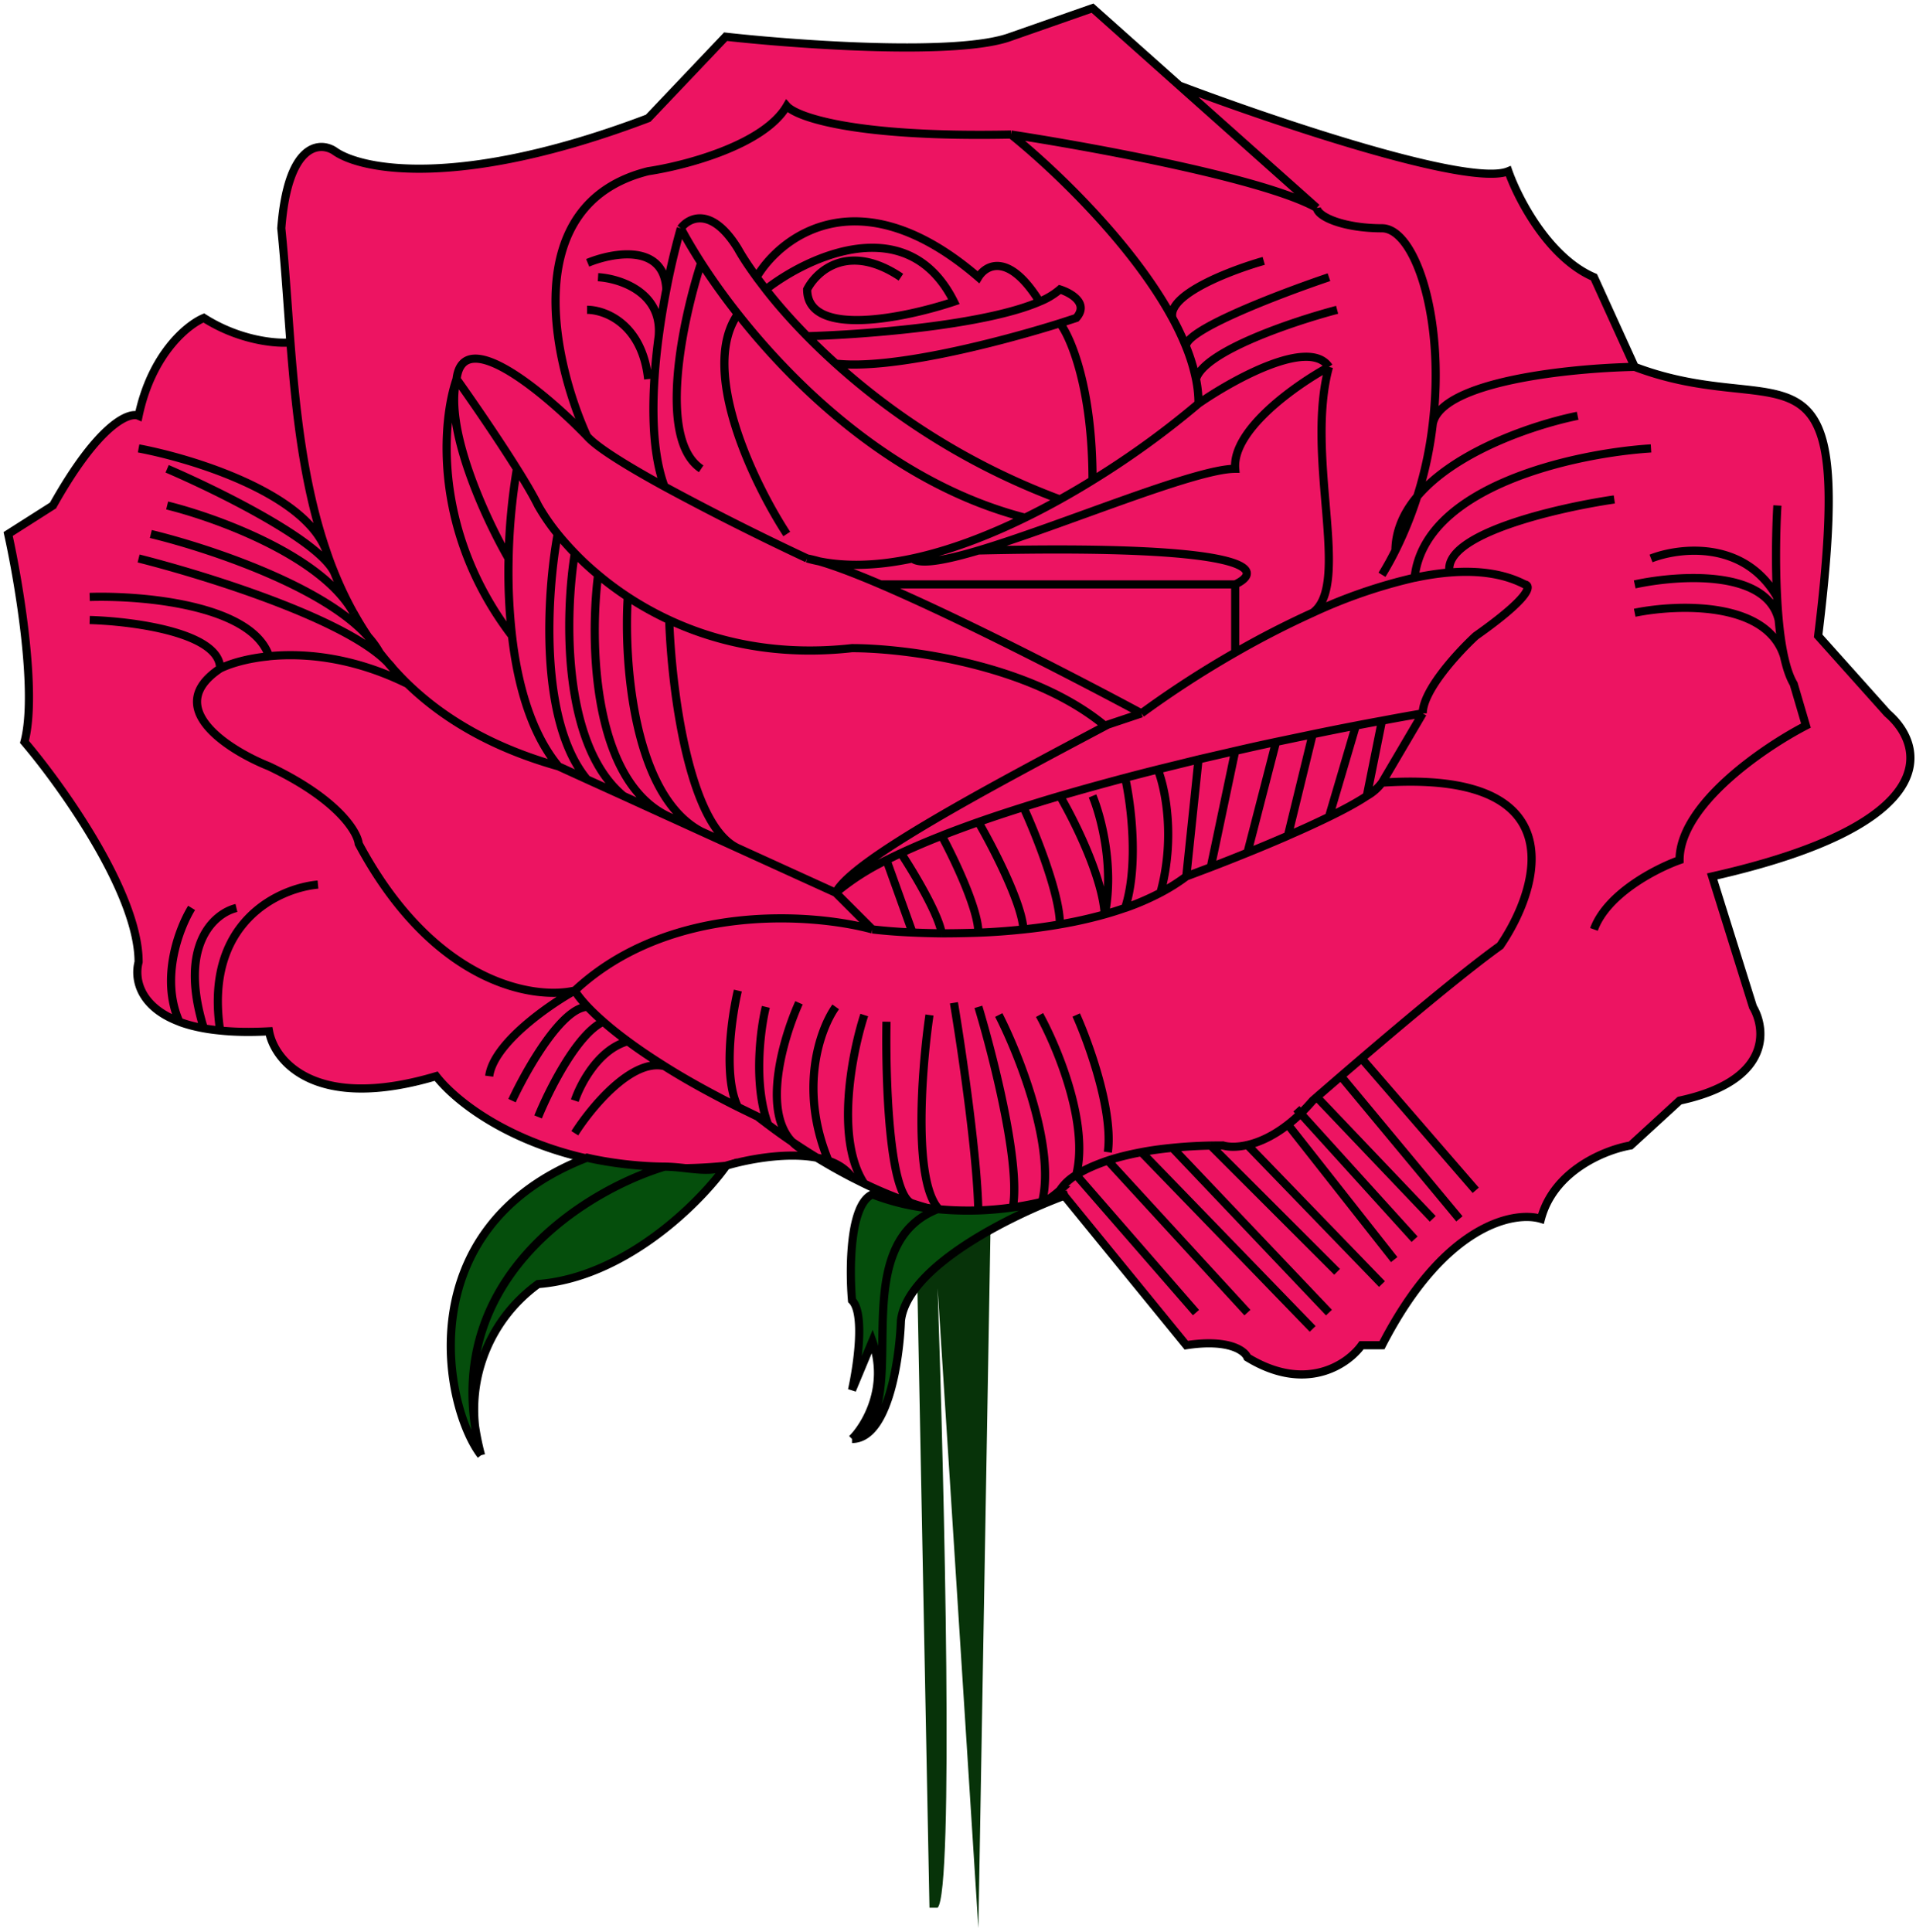 <svg xmlns="http://www.w3.org/2000/svg" width="235" height="237" fill="none" viewBox="0 0 235 237"><path fill="#ED1462" d="M41 18.5c3.17 2.33 15.3 4.8 38.5-4l9.5-10c9 1 28.6 2.4 35 0L134 1l10.66 9.5C156.11 14.83 180.2 23 185 21c1.17 3.33 4.9 10.6 10.5 13l5 11c18.5 7 27.3-6.2 22.5 33l8.5 9.5c4.67 4 6.9 13.6-21.5 20l5 16c1.67 2.83 2.2 9.1-9 11.5l-6 5.5c-3 .5-9.4 3-11 9-3.33-1-11.9.7-19.5 15.5H167c-1.67 2.33-6.8 5.9-14 1.5-.33-.83-2.3-2.3-7.5-1.5L130 146a12 12 0 0 1-2.23 1.6 13 13 0 0 1-3.77 1.36q-1.93.37-4 .27a26 26 0 0 1-4.5-.61 36 36 0 0 1-3.68-1.04 51 51 0 0 1-7.32-3.15 69 69 0 0 1-4.32-2.44c-3.71-.7-8.5.2-11.18 1.01-20 2-32-6.5-35.5-11-14.8 4.4-19.83-1.83-20.5-5.5q-3.44.18-6-.1-1.07-.1-2-.27-1.7-.31-3-.8c-4.85-1.83-5.55-5.23-5-7.33 0-8.4-9.33-21.5-14-27 1.6-6-.67-19.5-2-25.5L6.5 62c5.6-10 9.33-11.5 10.5-11 1.6-7.6 6-11.17 8-12 4.4 2.8 8.92 3.17 10.62 3-.37-4.8-.66-9.52-1.12-14 .8-10.4 4.67-10.67 6.5-9.5"/><path stroke="#000" d="M161.5 25.5c.17 1.17 3.5 2.5 8 2.5 4.07 0 7.78 11.1 6.23 24M161.5 25.5c-6.4-3.6-27.67-7.5-37.5-9m37.5 9-16.84-15m24.84 60q.9-1.47 1.65-2.98M68.5 94c-8.01-2.26-14-5.76-18.5-10.11M68.5 94c-3.33-4.03-5-9.94-5.7-16m5.7 16 3.5 1.6m0-42.1C67.83 44.33 63.5 25 79.5 21c4.5-.67 14.2-3.2 17-8 1.17 1.33 8.3 3.9 27.5 3.5m-52 37c-5-5.17-15.2-13.8-16-7m16 7c1.21 1.39 4.98 3.7 9.5 6.18M124 16.5c5.48 4.41 14.89 13.46 19.8 22.5m3.2 10.5c4.33-3 13.6-8.1 16-4.5m-16 4.5a106 106 0 0 1-13 9.41m13-9.41q0-1.47-.31-3M99 68.5c3.95 1.11 8.37.97 12.92 0M99 68.5c1.9.34 5.12 1.52 9 3.18m-9-3.18a338 338 0 0 1-17.5-8.82M56 46.5c1.74 2.44 4.94 7.07 7.4 11m-7.4-11c-1.8 5.17-2.97 18.7 6.8 31.5M56 46.5c-1.6 6 3.59 17.17 6.38 22m77.62 19c-7.8-4.2-22.07-11.56-32-15.82m32 15.82-4.12 1.38M140 87.5a122 122 0 0 1 11.5-7.46M163 45c-4 2.17-11.9 7.7-11.5 12.5-4.99 0-21.36 7-31.5 10.02M163 45c-3 11 2.8 26.7-2 30.16m-49.08-6.66c.9.8 3.98.24 8.08-.98m-8.08.98c4.58-.98 9.3-2.8 13.8-5M108 71.68h43.5m0 0c3.67-1.71 2.5-4.95-31.5-4.16m31.5 4.16v8.36M63.4 57.5c1.07 1.7 2 3.29 2.6 4.5a26 26 0 0 0 2.4 3.5m-5-8a76 76 0 0 0-1.02 11m40.12 41c2-4 19-13 33.38-20.62M102.5 109.5l4.5 4.5m-4.5-4.5a30 30 0 0 1 6.23-4m-6.23 4-12-5.47m45.38-15.15-.38.12c-9.2-7.6-24.5-9.5-31-9.5-8.96 1-16.45-.67-22.42-3.45M174.5 87.5c0-2.8 4.33-7.5 6.5-9.5 6.8-4.8 6.83-6.21 6-6.32-2.58-1.34-5.74-1.74-9.2-1.46m-3.3 17.28-5 8.5m5-8.5q-2.31.39-5 .9M107 114c-7.33-2-24.9-3.3-36.5 7.5M107 114c1.38.16 3.05.3 4.92.38M70.5 121.5c-5 1.17-17.3-.8-26.5-18-.17-1.5-2.6-5.5-11-9.5-5-2-13.2-7.2-6-12m43.5 39.5c-3.28 1.83-9.97 6.5-10.5 10.5m10.5-10.5q.4.73 1.58 2M27 82c0-4.4-10.67-5.8-16-5.95M27 82c1.22-.6 3.3-1.24 6-1.5m17 3.39A36 36 0 0 1 48.19 82M50 83.89c-6.63-3.28-12.63-3.83-17-3.4M62.8 78a70 70 0 0 1-.42-9.5m82.28-58L134 1l-10 3.5c-6.4 2.4-26 1-35 0l-9.5 10c-23.2 8.8-35.33 6.33-38.5 4-1.83-1.17-5.7-.9-6.5 9.5.46 4.48.75 9.2 1.12 14m109.04-31.5C156.11 14.83 180.2 23 185 21c1.17 3.33 4.9 10.6 10.5 13l5 11m0 0c-7.84.15-23.78 1.76-24.77 7m24.77-7c18.5 7 27.3-6.2 22.5 33l8.5 9.5c4.67 4 6.9 13.6-21.5 20l5 16c1.67 2.83 2.2 9.1-9 11.5l-6 5.5c-3 .5-9.4 3-11 9-3.33-1-11.9.7-19.5 15.5H167c-1.67 2.33-6.8 5.9-14 1.5-.33-.83-2.3-2.3-7.5-1.5L130 146m45.73-94a47 47 0 0 1-4.58 15.52M130 146a6 6 0 0 1 2-1.88m-2 1.88a12 12 0 0 1-2.23 1.6M169.5 96c23.6-1.6 19.5 12.67 14.5 20-3.98 2.84-11.23 8.88-17 13.82M169.5 96a6 6 0 0 1-1.86 1.63m-22.14 9.87q-1.46 1.1-3.17 2m3.17-2 1.5-14.35m-1.5 14.35 3-1.13M218 62c-.16 2.74-.26 7.05-.04 11.22M195.5 114c1.6-4.4 7.67-7.5 10.5-8.5 0-6.8 10.33-13.83 15.5-16.5l-1.5-5.11c-.5-.83-.88-2-1.19-3.4M35.62 42c-1.7.17-6.22-.2-10.62-3-2 .83-6.4 4.4-8 12-1.17-.5-4.9 1-10.5 11L1 65.5C2.33 71.5 4.6 85 3 91c4.67 5.5 14 18.6 14 27-.55 2.1.15 5.5 5 7.32M35.62 42c.68 8.65 1.64 17.5 4.38 25.52m64.5 76.9C101.7 140.38 93 141.8 89 143c-20 2-32-6.5-35.5-11-14.8 4.4-19.83-1.83-20.5-5.5q-3.44.18-6-.1m77.5 18.03a69 69 0 0 1-2.62-1.43m2.62 1.43 1.5.75m55-70.02a111 111 0 0 0-9.5 4.88m9.5-4.88a63 63 0 0 1 12.5-4.3M83.5 28c1-1.33 3.8-2.7 7 2.5q.84 1.51 2.3 3.5m-9.3-6q1 1.88 2.5 4.24M83.5 28a90 90 0 0 0-1.77 7.5m-.23 24.18c-1.78-4.8-1.58-11.9-.71-18.44m44.93 22.26a92 92 0 0 0 4.28-2.24m-4.28 2.24c-15.36-3.96-27.6-15.31-35.22-24.98M130 61.26a86 86 0 0 1-27.5-16.67M130 61.26q2.05-1.14 4-2.35M99 41.24a80 80 0 0 0 3.5 3.35M99 41.24c-2-2.03-3.7-3.98-5.07-5.74M99 41.24c7.34-.21 21.84-1.36 28.5-4.24m-25 7.6c6.92.79 20.15-2.65 27.5-4.95m0 0 2-.65c1.6-1.8-.67-3.08-2-3.5a9 9 0 0 1-2.5 1.5m2.5 2.65c1.33 1.72 4 7.99 4 19.26M93.93 35.5c5.36-4.17 17.47-9.7 23.07 1.5-6 2-18 4.5-18-1.5 1.17-2.3 5.1-5.8 11.5-1.5m-16.57 1.5L92.79 34m0 0c3.07-5.17 12.81-12.4 27.21 0 .93-1.53 3.74-3.07 7.5 3m-64.7 98c1.78-3.83 6.14-11.5 9.28-11.5m0 0a29 29 0 0 0 1.92 1.82M66 137c1.33-3.28 4.8-10.22 8-11.68m0 0q1.25 1.11 3 2.4M70.5 135c.67-2.02 2.9-6.3 6.5-7.28m0 0q1.92 1.43 4.5 3.05m-11 8.23c2-3.16 7-9.22 11-8.23m0 0q3.73 2.36 9 5.01m18.23-30.28 3.19 8.88m-3.19-8.88q.86-.43 1.77-.86m1.42 9.74q1.7.08 3.58.1m-5-9.84c1.5 2.27 4.6 7.42 5 9.84m-5-9.84a89 89 0 0 1 5-2.13m0 11.97q2.17 0 4.5-.08m-4.5-11.9c1.5 2.77 4.5 9.02 4.5 11.9m-4.5-11.9q2.16-.84 4.5-1.67m0 13.57q2.7-.1 5.52-.4M120 100.83c1.77 3.06 5.36 9.97 5.52 13.17M120 100.83q2.66-.93 5.52-1.83m0 15q2.25-.23 4.48-.62M125.52 99c1.5 3.25 4.48 10.69 4.48 14.38M125.52 99q2.2-.7 4.48-1.37m0 15.75q2.82-.48 5.5-1.23M130 97.63c1.7 2.9 5.2 9.84 5.5 14.52M130 97.63q3.93-1.14 8-2.22m-2.5 16.74q1.28-.36 2.5-.79m-2.5.8c1.2-5.89-.5-12.14-1.5-14.53m4-2.22c.7 3.1 1.7 10.65 0 15.95m0-15.95q2-.53 4-1.03m-4 16.99a32 32 0 0 0 4.33-1.87M142 94.38c.89 2.2 2.2 8.32.33 15.12M142 94.38l5-1.23m0 0 4.5-1.04m0 0-3 14.26m3-14.26q2.55-.59 5.01-1.11m-8.01 15.37c1.4-.54 2.93-1.14 4.5-1.78M156.51 91 153 104.59M156.51 91l4.49-.94m-8 14.53c1.64-.66 3.32-1.37 4.96-2.08M161 90.06l-3.04 12.45M161 90.06q2.75-.57 5.3-1.06m-8.34 13.5a124 124 0 0 0 5.04-2.31M166.3 89l-3.3 11.19M166.3 89q1.65-.32 3.2-.6m-6.5 11.79c1.85-.9 3.47-1.78 4.64-2.56m1.86-9.24-1.86 9.24M68.4 65.5C67.1 72.52 66 88.36 72 95.6m-3.6-30.1q.94 1.16 2.1 2.36M72 95.6l4.47 2.03M70.5 67.86c-1.19 7.3-1.65 23.48 5.97 29.77M70.5 67.86q1.27 1.33 2.85 2.64m3.12 27.13 5.6 2.56M73.36 70.5c-1.04 8.1-.76 25.37 8.73 29.69M73.35 70.5Q75 71.9 77 73.22m5.08 26.97 3.92 1.79m-9-28.76c-.5 7.75.6 24.34 9 28.76m-9-28.76a40 40 0 0 0 5.08 2.83M86 101.98l4.5 2.05m-8.42-27.98c.27 8.17 2.33 25.2 8.42 27.98M164 38c-5.37 1.41-16.36 5.1-17.31 8.5m0 0a23 23 0 0 0-1.19-3.91M163 34c-6.1 2.06-18.16 6.66-17.5 8.59m0 0a34 34 0 0 0-1.7-3.59m11.2-7c-4.02 1.14-11.89 4.13-11.2 7M86 32.24c-2.26 6.92-5.43 21.66 0 25.26m0-25.26a82 82 0 0 0 4.5 6.28M17 68.5c8.62 2.17 26.94 7.9 31.19 13.5m0 0a36 36 0 0 1-1.63-1.96M18.5 65.5c7.7 1.86 24.1 7.38 28.06 14.54m0 0a38 38 0 0 1-3.2-4.88M20.5 62c6 1.48 18.98 6.18 22.85 13.16m0 0A45 45 0 0 1 41 70.22M20.5 57.5c6.05 2.6 18.62 8.76 20.5 12.72m0 0q-.55-1.34-1-2.7M17 55c6.55 1.23 20.31 5.44 23 12.52m-29 5.7c6.46-.2 19.9.96 22 7.27m6 28.01c-4.83.44-14 4.64-12 17.9m0 0q-1.07-.1-2-.27m4-14.76c-2.67.63-7.2 4.46-4 14.76m0 0q-1.7-.31-3-.8m1.5-13.97c-1.5 2.43-3.9 8.62-1.5 13.96m110 18.8L146.69 161M132 144.12q1.4-.92 3.88-1.77m-3.88 1.77c1.6-6.3-2.34-15.7-4.5-19.62M153 161l-17.12-18.65m0 0q1.75-.58 4.12-1.03M161 163l-21-21.68m0 0q1.72-.33 3.8-.53M163 161l-19.2-20.21m0 0q2.16-.22 4.7-.28M164 156l-15.5-15.49m0 0 1.5-.01c.63.19 1.68.25 3-.06m16.5 17.06L153 140.44m0 0c1.4-.32 3.11-1.06 4.96-2.5M171 154.5l-13.04-16.56m0 0q1.48-1.14 3.04-2.94l.5-.44m12 17.44L159 136m16.73 13.5-14.23-14.94m0 0 2.96-2.56M179 149.5 164.46 132m0 0 2.54-2.18M181 146l-14-16.18m33.5-54.66c5.2-1.06 16.16-1.47 18.31 5.33m0 0c-.29-1.32-.5-2.83-.65-4.44m-17.66-4.37c5.27-1.15 16.19-1.9 17.66 4.37m0 0q-.13-1.39-.2-2.83M202.5 68.5c3.47-1.35 11.42-2.3 15.46 4.72M198 61.26c-7.13 1.04-21.16 4.3-20.2 8.96m0 0q-2.09.17-4.3.65m29-15.87c-9.17.58-27.8 4.56-29 15.87m20-19.87c-7.4 1.51-22.23 6.93-22.35 16.52M96.5 65.5c-4-6.13-10.8-20.12-6-26.98m-18.42-6.28c3.1-1.28 9.37-2.41 9.65 3.26m0 0a98 98 0 0 0-.94 5.74M73.35 34c2.68.16 7.92 1.84 7.44 7.24M72 38c2.2 0 6.76 1.7 7.5 8.5m11 75c-.76 3.2-1.83 10.55 0 14.28m0 0L93 137l1.2.94m-.27-14.44c-.67 2.75-1.56 9.5.28 14.44m0 0a72 72 0 0 0 4.88 3.38M98 123c-2.27 5.07-5.24 15.83 1.09 18.32m0 0q1.35.85 2.79 1.68m.62-19.5c-1.91 2.67-4.72 10.3-.62 19.5m4.12-18.5c-1.5 4.62-3.6 15.22 0 20.68m0 0a51 51 0 0 0 5.92 2.43m-3.19-22.29c-.13 7.1.32 21.48 3.19 22.29m0 0q1.8.6 3.58 1M114 124.5c-1 6.91-2.1 21.4 1.5 24.12m0 0q2.3.51 4.5.61M117 123c1 5.99 3 19.62 3 26.23m0 0q2.07.1 4-.27m-4-25.46c2 6.64 5.6 21.03 4 25.46m0 0q2-.38 3.77-1.35m-5.27-23.11c2.5 4.9 7.07 16.4 5.27 23.1m4.23-23.1c1.57 3.5 4.55 11.78 3.88 16.82"/><path fill="#073309" d="m112.5 157 1.5 77h1c2-2 .83-51.5 0-76l5 78.5 1.5-86.5z"/><path fill="#054E0C" d="M89 143.1c-3.5 4.84-12.6 13.6-23 14.4-3.26 2.22-8.8 8.56-7.72 17.54q.25 1.68.72 3.46c-4.5-5.83-9-28 13-36.5 2.02.48 5.69 1.07 9.5 1.1 2.78.02 5.14.85 7.5 0m42 3.4c-6.5 2.33-19.7 8.7-20.5 15.5-.17 4.83-1.6 14.5-6 14.5 1.67-1.67 4.5-6.4 2.5-12l-2.5 6c.67-3 1.6-9.4 0-11-.33-3.83-.3-11.8 2.5-13a28 28 0 0 0 8 1.81c4.43.43 10.05.17 16-1.81"/><path stroke="#000" d="M59 178.5a19 19 0 0 1 7-21c10.4-.8 19.5-9.56 23-14.4-2.36.85-4.72.02-7.5 0M59 178.5c-4.5-5.83-9-28 13-36.5 2.02.48 5.69 1.07 9.5 1.1M59 178.5c-5.6-21.2 12.67-32.43 22.5-35.4m23 33.4c4.4 0 5.83-9.67 6-14.5.8-6.8 14-13.17 20.5-15.5a39 39 0 0 1-16 1.81m-10.5 28.19c1.67-1.67 4.5-6.4 2.5-12l-2.5 6c.67-3 1.6-9.4 0-11-.33-3.83-.3-11.8 2.5-13a28 28 0 0 0 8 1.81m-10.5 28.19c8-3.5-1.5-23.5 10.5-28.19"/></svg>